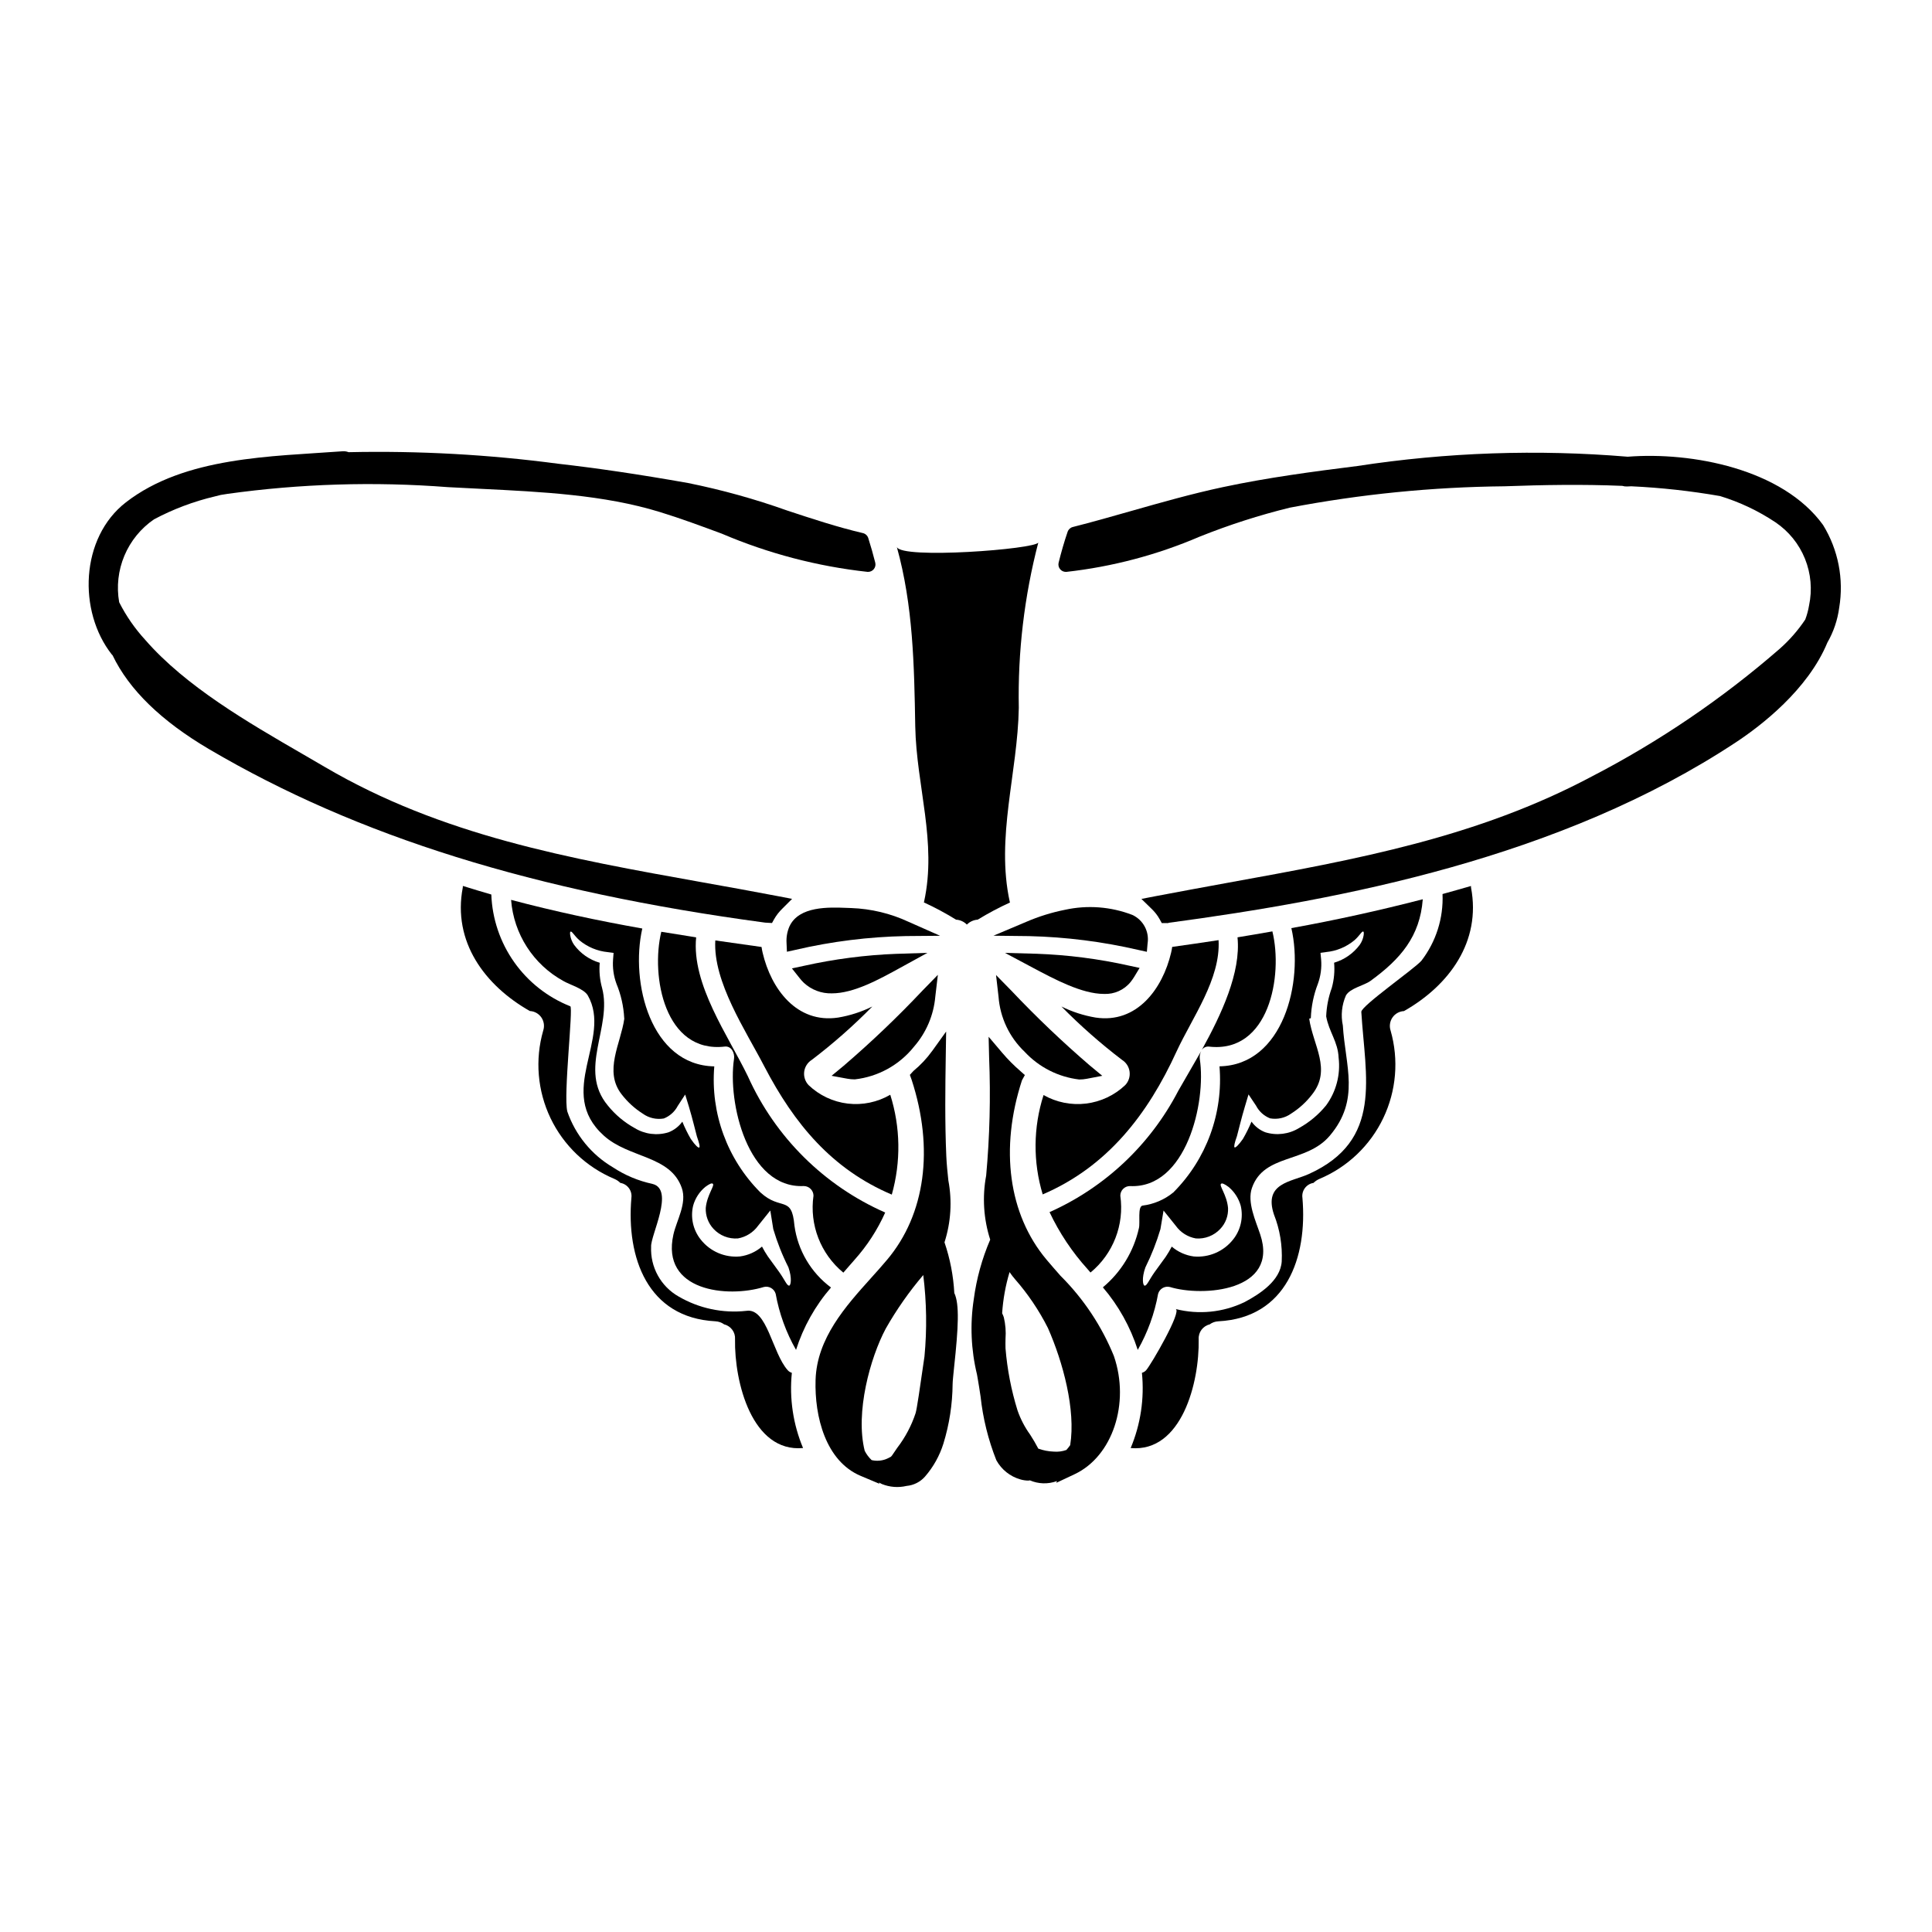 <?xml version="1.0" encoding="UTF-8"?>
<!-- Uploaded to: SVG Repo, www.svgrepo.com, Generator: SVG Repo Mixer Tools -->
<svg fill="#000000" width="800px" height="800px" version="1.1" viewBox="144 144 512 512" xmlns="http://www.w3.org/2000/svg">
 <g>
  <path d="m379.93 434.12c-3.398 1.98-7.348 2.805-11.254 2.344-3.906-0.461-7.555-2.184-10.395-4.902-0.898-0.949-1.324-2.254-1.16-3.551 0.168-1.297 0.906-2.449 2.016-3.141 5.676-4.32 11.035-9.043 16.035-14.133-2.859 1.418-5.91 2.402-9.055 2.93-10.945 1.648-17.77-7.566-20.016-17.203-0.117-0.496-0.215-1-0.281-1.504-4.066-0.57-8.164-1.137-12.258-1.734-0.625 11 8.105 23.938 13.02 33.438 7.906 15.152 17.859 27.18 33.75 33.918l0.004-0.004c2.449-8.672 2.309-17.867-0.406-26.457z"/>
  <path d="m436.55 407.4c2.738 0.133 5.371-1.051 7.086-3.184l0.098-0.125c0.305-0.395 0.586-0.801 0.848-1.223l1.426-2.363-2.691-0.578h-0.004c-8.086-1.816-16.328-2.875-24.613-3.172l-8.363-0.23 7.383 3.938c5.793 3.078 13.02 6.938 18.832 6.938z"/>
  <path d="m444.08 386.46c-5.699-2.195-11.918-2.664-17.883-1.348-3.512 0.699-6.941 1.77-10.23 3.188l-8.695 3.672 9.445 0.109c9.773 0.234 19.5 1.465 29.023 3.676l2.191 0.48 0.191-2.231h0.004c0.484-3.137-1.164-6.215-4.047-7.547z"/>
  <path d="m367.5 481.26c0.965-1.137 1.969-2.246 2.93-3.356l-0.004-0.004c3.359-3.738 6.109-7.977 8.16-12.566-16.18-7.117-29.148-19.984-36.391-36.109-5.203-10.746-14.957-24.336-13.707-36.816-3.07-0.484-6.168-0.969-9.238-1.48-2.848 11.773 0.91 32.273 16.832 30.422 1.789-0.195 2.672 1.789 2.445 3.242-1.762 11.57 3.609 34.457 18.5 33.719l-0.004 0.004c1.41 0.012 2.551 1.148 2.562 2.555-1.102 7.715 1.895 15.441 7.914 20.391z"/>
  <path d="m346.41 485.07c1.359-0.348 2.75 0.445 3.148 1.793 0.941 5.227 2.766 10.258 5.398 14.871 1.938-6.086 5.09-11.711 9.27-16.531-5.309-3.941-8.805-9.855-9.691-16.406-0.711-8.191-3.543-3.781-9.012-8.785h-0.004c-8.793-8.797-13.266-21.016-12.227-33.41-16.859-0.312-22.316-22.23-19.078-36.535-11.688-2.074-23.312-4.551-34.77-7.594v0.004c0.691 9.043 5.898 17.125 13.848 21.492 1.617 0.969 5.43 2.019 6.484 3.84 6.566 11.512-8.66 25.555 4.262 37.16 6.691 6.027 17.629 5.199 20.641 13.844 1.422 4.094-1.363 8.562-2.215 12.34-3.379 15.043 14.305 16.875 23.945 13.918zm-15.496-26.527c1.023-0.766 1.707-1.078 1.969-0.852 0.652 0.426-1.508 2.898-1.852 6.422v0.004c-0.082 2.051 0.656 4.047 2.059 5.547 1.656 1.781 4.031 2.715 6.457 2.531 2.152-0.379 4.074-1.586 5.352-3.359l3.238-4.039 0.789 4.922c1.031 3.484 2.371 6.875 4.008 10.121 1.023 2.93 0.625 4.859 0.199 4.859-0.598 0.055-1.137-1.48-2.672-3.641-0.828-1.137-1.82-2.5-2.93-4.035v0.004c-0.582-0.859-1.117-1.754-1.594-2.672-1.648 1.414-3.672 2.324-5.824 2.613-4.004 0.371-7.918-1.309-10.406-4.465-2.023-2.523-2.769-5.84-2.019-8.984 0.539-1.953 1.664-3.691 3.227-4.977zm-6.09-17.289c-0.926 1.277-2.199 2.254-3.668 2.82-3.019 0.934-6.293 0.516-8.98-1.137-2.734-1.512-5.148-3.539-7.109-5.973-7.957-9.586 1.25-20.727-1.508-31.133-0.609-2.176-0.82-4.441-0.625-6.691-2.727-0.793-5.113-2.461-6.793-4.746-0.523-0.75-0.875-1.605-1.023-2.504-0.086-0.594-0.059-0.938 0.086-0.992 0.34-0.227 0.992 1.105 2.363 2.301h-0.004c2.141 1.777 4.766 2.867 7.535 3.129l1.508 0.199-0.141 1.762c-0.16 2.184 0.148 4.371 0.906 6.426 1.188 2.879 1.883 5.941 2.047 9.051 0.008 0.07 0.016 0.137 0.027 0.203-0.938 6.625-5.512 13.875-0.707 20.047v-0.004c1.555 2.019 3.449 3.75 5.602 5.117 1.609 1.16 3.617 1.621 5.574 1.281 1.59-0.629 2.902-1.809 3.695-3.328l1.969-3.016 0.969 3.148c1.051 3.496 1.621 6.082 2.133 7.93 0.594 1.73 0.883 2.785 0.625 2.957-0.254 0.168-1.055-0.566-2.219-2.246h-0.004c-0.859-1.477-1.613-3.016-2.258-4.602z"/>
  <path d="m408.62 408.11c0.41 5.57 2.879 10.785 6.93 14.633 3.797 4.082 8.918 6.684 14.457 7.336 0.672 0 1.344-0.062 2.008-0.191l4.102-0.789-3.215-2.664-0.004 0.004c-7.289-6.262-14.254-12.898-20.859-19.879l-4.078-4.164z"/>
  <path d="m454.36 396.46c-2.273 9.641-9.098 18.852-20.016 17.203-3.144-0.527-6.195-1.516-9.051-2.93 5.004 5.082 10.363 9.805 16.035 14.133 1.109 0.688 1.855 1.84 2.023 3.137 0.172 1.297-0.25 2.602-1.148 3.555-2.848 2.703-6.488 4.422-10.387 4.898-3.898 0.477-7.844-0.316-11.262-2.254-2.746 8.547-2.824 17.73-0.227 26.328 17.117-7.336 27.836-21.18 35.484-37.898 4.152-8.98 11.715-19.219 11.121-29.484-4.094 0.625-8.188 1.223-12.285 1.793h-0.004c-0.066 0.512-0.164 1.016-0.285 1.52z"/>
  <path d="m464.39 421.36c15.922 1.852 19.68-18.762 16.805-30.535-3.07 0.539-6.172 1.082-9.242 1.574 0.941 9.297-4.234 20.387-9.52 29.941h-0.004c0.406-0.684 1.172-1.066 1.961-0.98z"/>
  <path d="m456.23 433.13c-7.406 14.246-19.422 25.559-34.09 32.098 2.598 5.5 5.988 10.586 10.066 15.094 0.254 0.289 0.512 0.598 0.789 0.914h-0.004c6.008-4.941 9.004-12.656 7.906-20.359-0.004-0.676 0.266-1.332 0.746-1.812 0.48-0.48 1.133-0.746 1.812-0.742 14.871 0.734 20.273-22.148 18.5-33.719v-0.004c-0.082-0.715 0.055-1.441 0.391-2.078-2.191 3.871-4.352 7.481-6.117 10.609z"/>
  <path d="m467.18 426.59c1.023 12.391-3.445 24.605-12.227 33.41-2.336 1.914-5.164 3.125-8.16 3.496-1.367 0.227-0.598 4.523-0.969 5.973v-0.004c-1.359 6.144-4.719 11.664-9.551 15.691 4.148 4.859 7.289 10.496 9.242 16.582 2.629-4.617 4.457-9.645 5.398-14.871 0.391-1.352 1.789-2.148 3.148-1.793 8.613 2.644 28.973 1.18 23.91-13.934-1.137-3.469-3.543-8.531-2.188-12.34 3.184-9.125 14.441-6.484 20.641-13.844 8.102-9.586 4.094-18.426 3.441-29.203v0.004c-0.566-2.672-0.281-5.457 0.824-7.957 1.109-1.938 4.805-2.617 6.484-3.84 8.02-5.824 13.133-11.809 13.875-21.648-11.547 2.988-23.152 5.539-34.824 7.648 3.297 14.285-2.16 36.316-19.047 36.629zm3.582 45.918c-2.496 3.144-6.41 4.82-10.41 4.465-2.152-0.289-4.18-1.199-5.828-2.613-0.473 0.918-0.996 1.812-1.574 2.672-1.109 1.535-2.106 2.898-2.93 4.035-1.535 2.16-2.074 3.695-2.672 3.641-0.457 0-0.855-1.934 0.199-4.859l0.004-0.004c1.613-3.254 2.945-6.641 3.977-10.121l0.824-4.922 3.242 4.039c1.266 1.77 3.176 2.977 5.32 3.356 2.43 0.188 4.816-0.742 6.477-2.531 1.414-1.488 2.152-3.492 2.051-5.543-0.316-3.543-2.504-6-1.824-6.422 0.227-0.227 0.941 0.082 1.969 0.852v-0.004c1.547 1.297 2.668 3.031 3.215 4.977 0.742 3.148-0.012 6.465-2.039 8.984zm15.383-33.379h-0.004c2.156-1.359 4.055-3.09 5.602-5.117 5.203-6.598 0.227-12.965-0.789-20.047l0.426-0.141h0.004c0.109-3.125 0.746-6.211 1.875-9.125 0.742-2.055 1.035-4.246 0.852-6.426l-0.168-1.762 1.449-0.199-0.004-0.004c2.769-0.258 5.398-1.348 7.539-3.125 1.363-1.18 2.019-2.531 2.363-2.301 0.141 0.055 0.172 0.395 0.086 0.992-0.152 0.898-0.5 1.754-1.023 2.504-1.691 2.277-4.078 3.945-6.801 4.746 0.199 2.25-0.012 4.516-0.621 6.691-0.879 2.418-1.379 4.961-1.48 7.531 0.738 4.125 3.125 6.691 3.297 10.977l0.004 0.004c0.527 4.477-0.66 8.988-3.328 12.621-1.977 2.426-4.398 4.453-7.133 5.973-2.691 1.656-5.969 2.074-8.988 1.137-1.461-0.566-2.727-1.547-3.641-2.82-0.656 1.574-1.418 3.106-2.269 4.578-1.18 1.68-1.992 2.418-2.219 2.246-0.227-0.168 0-1.223 0.625-2.957 0.512-1.852 1.082-4.438 2.133-7.93l0.938-3.148 2.019 3.016h-0.004c0.793 1.52 2.106 2.699 3.699 3.328 1.945 0.352 3.949-0.098 5.559-1.242z"/>
  <path d="m411.66 383.17c-0.031-0.051-0.055-0.109-0.059-0.168-3.75-17.086 2.106-34.242 2.391-51.434-0.289-14.773 1.453-29.516 5.176-43.816-0.543 1.789-36.453 4.523-37.504 1.18 4.328 15.551 4.606 31.332 4.887 47.594 0.316 15.836 5.801 30.648 2.336 46.445v0.004c-0.031 0.051-0.055 0.109-0.059 0.168 2.938 1.348 5.785 2.875 8.527 4.578 1.09 0.062 2.113 0.527 2.875 1.305 0.766-0.77 1.785-1.238 2.871-1.305 2.758-1.688 5.617-3.207 8.559-4.551z"/>
  <path d="m425.1 482.16c-1.262-1.438-2.535-2.883-3.773-4.356-10.059-12-12.402-29.367-6.496-47.508l0.766-1.395-1.18-1.043h0.004c-1.73-1.492-3.34-3.113-4.82-4.852l-3.606-4.258 0.133 5.578c0.422 10.41 0.156 20.84-0.785 31.215-1.059 5.66-0.691 11.496 1.07 16.98-2.168 5.039-3.633 10.352-4.352 15.789-1.023 6.641-0.73 13.418 0.852 19.949l0.195 1.109c0.27 1.527 0.504 3.086 0.742 4.652h0.004c0.621 5.816 2.027 11.52 4.184 16.957 1.359 2.477 3.652 4.309 6.371 5.082 0.688 0.203 1.402 0.309 2.121 0.316 0.145 0 0.254-0.055 0.395-0.066l-0.004-0.004c2.25 0.973 4.781 1.055 7.086 0.227 0.047 0 0.086-0.047 0.129-0.062l-0.234 0.508 4.902-2.309c10.016-4.723 14.684-18.734 10.406-31.246l0.004-0.004c-3.234-7.961-8.031-15.191-14.113-21.262zm-12.594 0.242 0.434 0.543c3.461 3.941 6.406 8.305 8.77 12.988 3.996 9.055 7.406 21.688 5.902 31.047-0.312 0.441-0.648 0.867-1.004 1.273-1.059 0.383-2.191 0.531-3.312 0.441-1.41-0.047-2.805-0.312-4.133-0.789-0.66-1.273-1.402-2.523-2.176-3.727h-0.004c-1.418-1.969-2.543-4.133-3.336-6.422-1.656-5.344-2.719-10.855-3.176-16.43-0.043-0.875 0-1.699 0-2.516 0.148-1.918-0.004-3.848-0.453-5.719-0.125-0.363-0.273-0.719-0.441-1.062 0.242-3.703 0.902-7.363 1.969-10.914 0.309 0.441 0.582 0.836 0.941 1.285z"/>
  <path d="m533.82 378.8c-2.5 0.734-5.031 1.422-7.535 2.129 0.27 6.367-1.711 12.629-5.602 17.684-1.82 2.106-15.922 11.941-15.922 13.535 1.051 17.371 5.828 34.059-13.93 42.988-4.637 2.102-12.027 2.332-9.215 10.746h0.004c1.559 3.949 2.258 8.188 2.047 12.426-0.34 5.117-5.883 8.66-9.863 10.773h-0.004c-5.68 2.734-12.141 3.379-18.25 1.824 1.758 0.512-6.484 14.727-7.82 16.23-0.301 0.324-0.684 0.559-1.109 0.68 0.684 6.789-0.34 13.641-2.984 19.934 13.531 1.223 18.25-17.43 18.023-28.828-0.117-1.844 1.105-3.504 2.902-3.938 0.676-0.504 1.488-0.793 2.332-0.824 17.996-0.938 23.617-16.887 22.262-32.695-0.281-1.906 1.023-3.684 2.926-3.981 0.469-0.457 1.02-0.824 1.621-1.078 7.398-3.117 13.398-8.832 16.863-16.07 3.469-7.238 4.164-15.496 1.957-23.211-0.387-1.168-0.207-2.453 0.488-3.469s1.824-1.648 3.055-1.707c11.969-6.793 20.5-18.395 17.77-32.723l0.004-0.004c-0.023-0.141-0.031-0.281-0.02-0.422z"/>
  <path d="m386.22 421.38c3.246-3.719 5.223-8.375 5.648-13.293l0.676-5.746-4.039 4.141c-6.606 7.008-13.578 13.66-20.887 19.934l-3.242 2.684 4.133 0.762c0.664 0.125 1.34 0.184 2.016 0.184 6.172-0.691 11.82-3.809 15.695-8.664z"/>
  <path d="m364.45 407.25c5.809 0 12.461-3.66 18.16-6.797l7.172-3.938-8.184 0.262v-0.004c-8.289 0.316-16.535 1.387-24.633 3.199l-3.098 0.664 1.969 2.484c0.359 0.469 0.754 0.914 1.18 1.324 2.016 1.875 4.684 2.883 7.434 2.805z"/>
  <path d="m384.82 388.31c-4.781-2.234-9.969-3.481-15.242-3.668l-1.18-0.043c-4.723-0.18-12.648-0.512-15.168 4.875h-0.004c-0.609 1.387-0.879 2.902-0.785 4.414l0.102 2.332 2.281-0.5v-0.004c9.586-2.231 19.379-3.453 29.219-3.648l9.094-0.078z"/>
  <path d="m353.85 507.81c-0.418-0.117-0.797-0.352-1.086-0.68-4.125-4.578-5.461-16.602-10.973-15.742-6.246 0.695-12.547-0.641-17.973-3.812-2.305-1.312-4.203-3.238-5.484-5.562s-1.898-4.957-1.781-7.606c-0.195-2.988 6.34-15.211 0.344-16.66v-0.004c-3.742-0.801-7.301-2.297-10.492-4.406-5.644-3.336-9.918-8.57-12.059-14.77-1.082-4.348 1.621-27.52 0.789-27.891-5.988-2.371-11.156-6.438-14.871-11.699-3.715-5.258-5.82-11.484-6.059-17.922-2.527-0.711-5.031-1.508-7.535-2.273-0.027 0.141 0 0.285-0.027 0.426-2.754 14.332 5.801 25.93 17.77 32.723h0.004c1.23 0.059 2.359 0.691 3.055 1.707 0.695 1.016 0.875 2.301 0.488 3.469-2.219 7.715-1.527 15.98 1.941 23.223 3.469 7.242 9.473 12.961 16.875 16.07 0.605 0.254 1.156 0.617 1.621 1.078 1.895 0.312 3.191 2.078 2.93 3.981-1.363 15.812 4.266 31.758 22.262 32.695 0.844 0.043 1.652 0.328 2.336 0.824 1.785 0.438 3 2.102 2.867 3.938-0.199 11.414 4.523 30.051 18.027 28.828-2.637-6.293-3.656-13.145-2.969-19.934z"/>
  <path d="m348.59 388.61 0.562-1.02c0.582-1.016 1.305-1.941 2.141-2.758l2.621-2.621-3.641-0.699c-6.652-1.277-13.32-2.473-19.969-3.66-35.562-6.363-69.156-12.375-100.21-30.59-1.91-1.121-3.867-2.254-5.859-3.41-14.531-8.41-30.992-17.941-41.703-30.227h0.004c-2.766-3.004-5.106-6.375-6.953-10.02-0.734-4.16-0.254-8.445 1.383-12.344 1.637-3.894 4.359-7.238 7.844-9.629 5.09-2.707 10.504-4.746 16.113-6.07 0.523-0.148 1.051-0.266 1.574-0.395l0.457-0.074 1.227-0.195 0.004-0.004c19.375-2.703 38.984-3.305 58.492-1.797 2.902 0.164 5.84 0.305 8.805 0.449 15.996 0.789 32.535 1.574 47.398 6.148 5.512 1.688 11.02 3.742 16.402 5.731h-0.004c12.316 5.258 25.336 8.672 38.645 10.129h0.117c0.609 0.004 1.184-0.277 1.555-0.758 0.375-0.48 0.504-1.105 0.355-1.691-0.551-2.168-1.156-4.328-1.855-6.516-0.211-0.656-0.75-1.156-1.422-1.312-6.731-1.574-13.504-3.812-20.055-5.977-8.578-3.059-17.359-5.496-26.285-7.297-13.18-2.332-24.145-3.938-34.492-5.117-18.379-2.434-36.918-3.453-55.453-3.051-0.539-0.211-1.121-0.289-1.695-0.234-18.73 1.387-41.664 1.395-57.32 13.516-12.133 9.395-12.742 28.918-3.738 40.34 0.066 0.086 0.141 0.141 0.207 0.215 4.352 9.09 12.902 17.418 25.609 24.891 39.32 23.109 86.07 37.711 147.33 45.945z"/>
  <path d="m627.14 283.14c-10.75-14.883-34.781-19.445-51.789-18.105-23.891-1.996-47.938-1.172-71.637 2.465-11.566 1.449-23.848 3.07-35.676 5.602-8.203 1.75-16.332 4.066-24.191 6.297-5.176 1.473-10.34 2.945-15.539 4.262-0.645 0.164-1.164 0.645-1.379 1.277-0.895 2.625-1.695 5.379-2.383 8.188-0.141 0.586-0.008 1.207 0.367 1.68 0.371 0.477 0.941 0.75 1.547 0.75h0.129c12.188-1.359 24.105-4.512 35.371-9.355 7.758-3.106 15.727-5.668 23.848-7.664 18.75-3.578 37.785-5.477 56.875-5.664 10.152-0.371 20.672-0.559 31.23-0.113v-0.004c0.422 0.133 0.867 0.188 1.309 0.164 0.359-0.027 0.715-0.023 1.074-0.047 7.894 0.367 15.758 1.234 23.543 2.59 5.215 1.59 10.164 3.938 14.695 6.965 3.504 2.371 6.223 5.731 7.805 9.656 1.582 3.922 1.957 8.227 1.078 12.367-0.211 1.273-0.547 2.523-1.004 3.731-1.926 2.883-4.219 5.504-6.824 7.797-15.164 13.184-31.844 24.516-49.684 33.762-30.418 16.203-62.434 22.016-96.328 28.168-6.449 1.18-12.918 2.363-19.398 3.598l-3.691 0.715 2.691 2.625c0.848 0.809 1.57 1.734 2.144 2.758l0.559 1.023h1.703l0.141-0.078c45.617-6.125 103.85-17.117 150.39-47.887 6.484-4.281 18.992-13.844 24.168-26.398h0.004c1.633-2.844 2.691-5.981 3.121-9.23 1.262-7.574-0.254-15.344-4.269-21.891z"/>
  <path d="m394.3 473.23c1.703-5.297 2.055-10.934 1.023-16.402-0.215-2.055-0.445-4.191-0.543-6.438-0.395-9.055-0.277-18.176-0.141-26.727l0.098-6.297-3.672 5.117-0.004-0.004c-1.422 1.984-3.098 3.773-4.981 5.324l-0.957 1.051 0.469 1.297c5.977 18.289 3.621 35.656-6.465 47.652-1.352 1.617-2.812 3.242-4.301 4.894-6.723 7.477-14.344 15.949-14.691 26.98-0.301 9.742 2.684 21.543 11.949 25.445l4.988 2.098-0.172-0.344c0.266 0.129 0.535 0.277 0.789 0.395l-0.008 0.004c2.086 0.848 4.383 1.027 6.574 0.508 1.887-0.168 3.633-1.055 4.883-2.477 2.211-2.543 3.871-5.519 4.875-8.734 1.574-5.121 2.394-10.438 2.441-15.793 0-0.637 0.191-2.504 0.395-4.484 1.133-10.492 1.453-16.703 0.051-19.637-0.246-4.574-1.121-9.094-2.602-13.43zm-21.145 55.25c-2.547-10.16 1.465-24.684 5.582-32.391l-0.004 0.004c2.859-5.031 6.188-9.781 9.938-14.191 0.895 7.156 1.004 14.387 0.324 21.566-0.113 0.789-0.223 1.543-0.348 2.394-0.816 5.656-1.656 11.508-1.992 12.594h0.004c-1.098 3.336-2.75 6.461-4.891 9.25l-1.324 1.945h0.004c-0.098 0.141-0.207 0.273-0.332 0.391-0.445 0.258-0.91 0.48-1.391 0.672-1.191 0.438-2.488 0.52-3.731 0.23-0.75-0.711-1.371-1.543-1.84-2.465z"/>
 </g>
</svg>